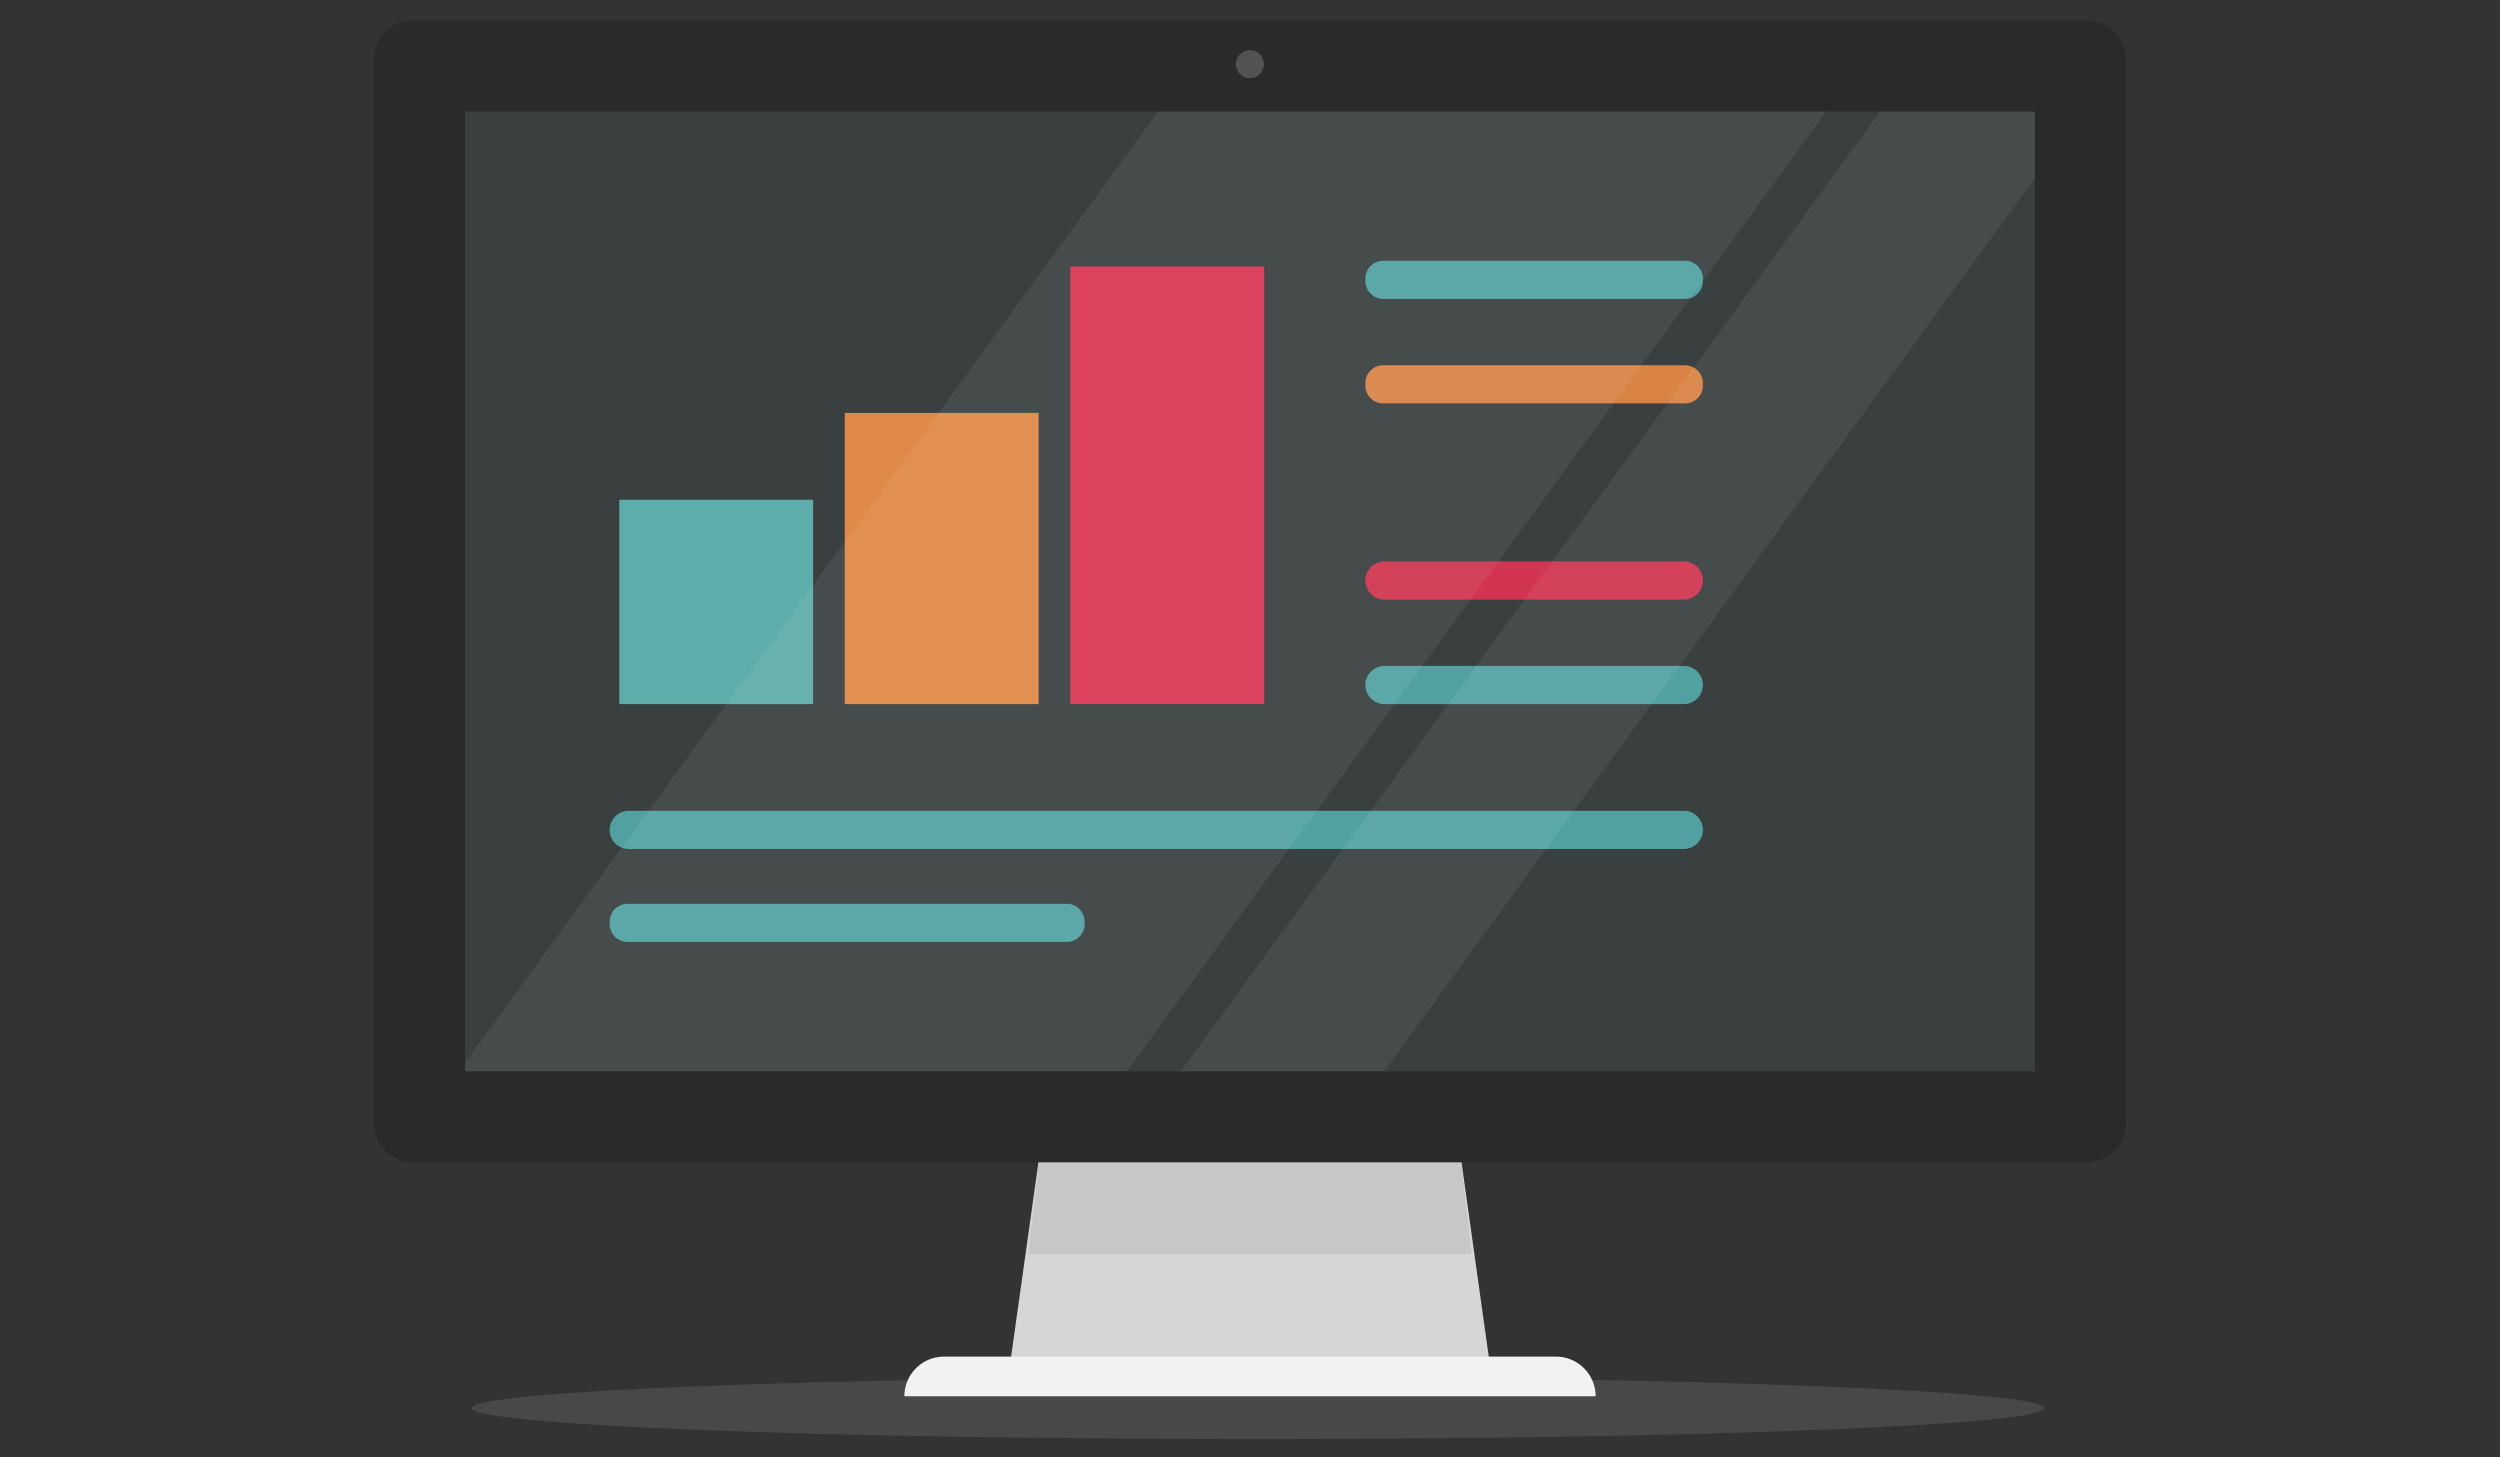 <svg id="Layer_1" data-name="Layer 1" xmlns="http://www.w3.org/2000/svg" xmlns:xlink="http://www.w3.org/1999/xlink" width="1715.3" height="1000" viewBox="0 0 1715.3 1000"><rect x="0" y="0" width="1715.3" height="1000" fill="#333333" stroke="none"/><defs><style>.cls-1{fill:none;}.cls-2{fill:#515151;opacity:0.69;}.cls-17,.cls-2{isolation:isolate;}.cls-3{fill:#d6d6d6;}.cls-4{fill:#c7c7c7;}.cls-5{fill:#f2f2f2;}.cls-6{fill:#2a2a2a;}.cls-7{fill:#3a4040;}.cls-8{clip-path:url(#clip-path);}.cls-9{fill:#52a1a1;}.cls-10{fill:#d98345;}.cls-11{fill:#d13551;}.cls-12{fill:#e08847;}.cls-13{fill:#5dadaa;}.cls-14{fill:#db3755;}.cls-15{opacity:0.06;}.cls-16{fill:#fff;}.cls-17{fill:gray;opacity:0.46;}</style><clipPath id="clip-path"><rect class="cls-1" x="319.1" y="76.5" width="1077.1" height="658.6"/></clipPath></defs><path class="cls-2" d="M1402.9,966.1c0-11.8-241.6-21.3-539.7-21.3s-539.7,9.5-539.7,21.3,241.6,21.3,539.7,21.3C1161.2,987.4,1402.9,977.9,1402.9,966.1Z"/><polygon class="cls-3" points="999.8 776.2 715.5 776.2 692.5 939.6 1022.7 939.6 999.8 776.2"/><polygon class="cls-4" points="999.8 776.2 715.5 776.2 705.4 860.5 1009.9 860.5 999.8 776.2"/><path class="cls-5" d="M620.5,958h0a27.228,27.228,0,0,1,27.2-27.2h419.9a27.228,27.228,0,0,1,27.2,27.2H620.5Z"/><path class="cls-6" d="M1432.1,14.1H283.1a26.546,26.546,0,0,0-26.5,26.5V771a26.546,26.546,0,0,0,26.5,26.5h1149a26.546,26.546,0,0,0,26.5-26.5V40.6A26.546,26.546,0,0,0,1432.1,14.1Z"/><rect id="SVGID" class="cls-7" x="319.1" y="76.5" width="1077.1" height="658.6"/><g class="cls-8"><path class="cls-9" d="M1156.1,205.1h-207a12.291,12.291,0,0,1-12.3-12.3v-1.6a12.291,12.291,0,0,1,12.3-12.3h207a12.291,12.291,0,0,1,12.3,12.3v1.6A12.291,12.291,0,0,1,1156.1,205.1Z"/><path class="cls-10" d="M1156.1,276.8h-207a12.291,12.291,0,0,1-12.3-12.3v-1.6a12.291,12.291,0,0,1,12.3-12.3h207a12.291,12.291,0,0,1,12.3,12.3v1.6A12.291,12.291,0,0,1,1156.1,276.8Z"/><path class="cls-11" d="M1155.3,411.4H949.9a13.145,13.145,0,0,1-13.1-13.1h0a13.145,13.145,0,0,1,13.1-13.1h205.4a13.145,13.145,0,0,1,13.1,13.1h0A13.145,13.145,0,0,1,1155.3,411.4Z"/><path class="cls-9" d="M1155.3,483.1H949.9A13.145,13.145,0,0,1,936.8,470h0a13.145,13.145,0,0,1,13.1-13.1h205.4a13.145,13.145,0,0,1,13.1,13.1h0A13.145,13.145,0,0,1,1155.3,483.1Z"/><path class="cls-9" d="M1155.3,582.5H431.4a13.145,13.145,0,0,1-13.1-13.1h0a13.145,13.145,0,0,1,13.1-13.1h723.9a13.145,13.145,0,0,1,13.1,13.1h0A13.145,13.145,0,0,1,1155.3,582.5Z"/><path class="cls-9" d="M731.9,646.3H430.6A12.291,12.291,0,0,1,418.3,634v-1.6a12.291,12.291,0,0,1,12.3-12.3H731.9a12.291,12.291,0,0,1,12.3,12.3V634A12.291,12.291,0,0,1,731.9,646.3Z"/><rect class="cls-12" x="579.6" y="283.3" width="133" height="199.8"/><rect class="cls-13" x="424.9" y="342.9" width="133" height="140.2"/><rect class="cls-14" x="734.4" y="182.9" width="133" height="300.2"/></g><g class="cls-8"><g class="cls-15"><rect class="cls-16" x="199.188" y="181.385" width="1226.494" height="370.498" transform="translate(37.675 807.335) rotate(-53.921)"/><rect class="cls-16" x="417.252" y="472.03" width="1226.494" height="112.799" transform="translate(-3.444 1050.089) rotate(-53.921)"/></g></g><path class="cls-17" d="M867.2,44a9.6,9.6,0,1,1-9.6-9.6A9.602,9.602,0,0,1,867.2,44Z"/></svg>